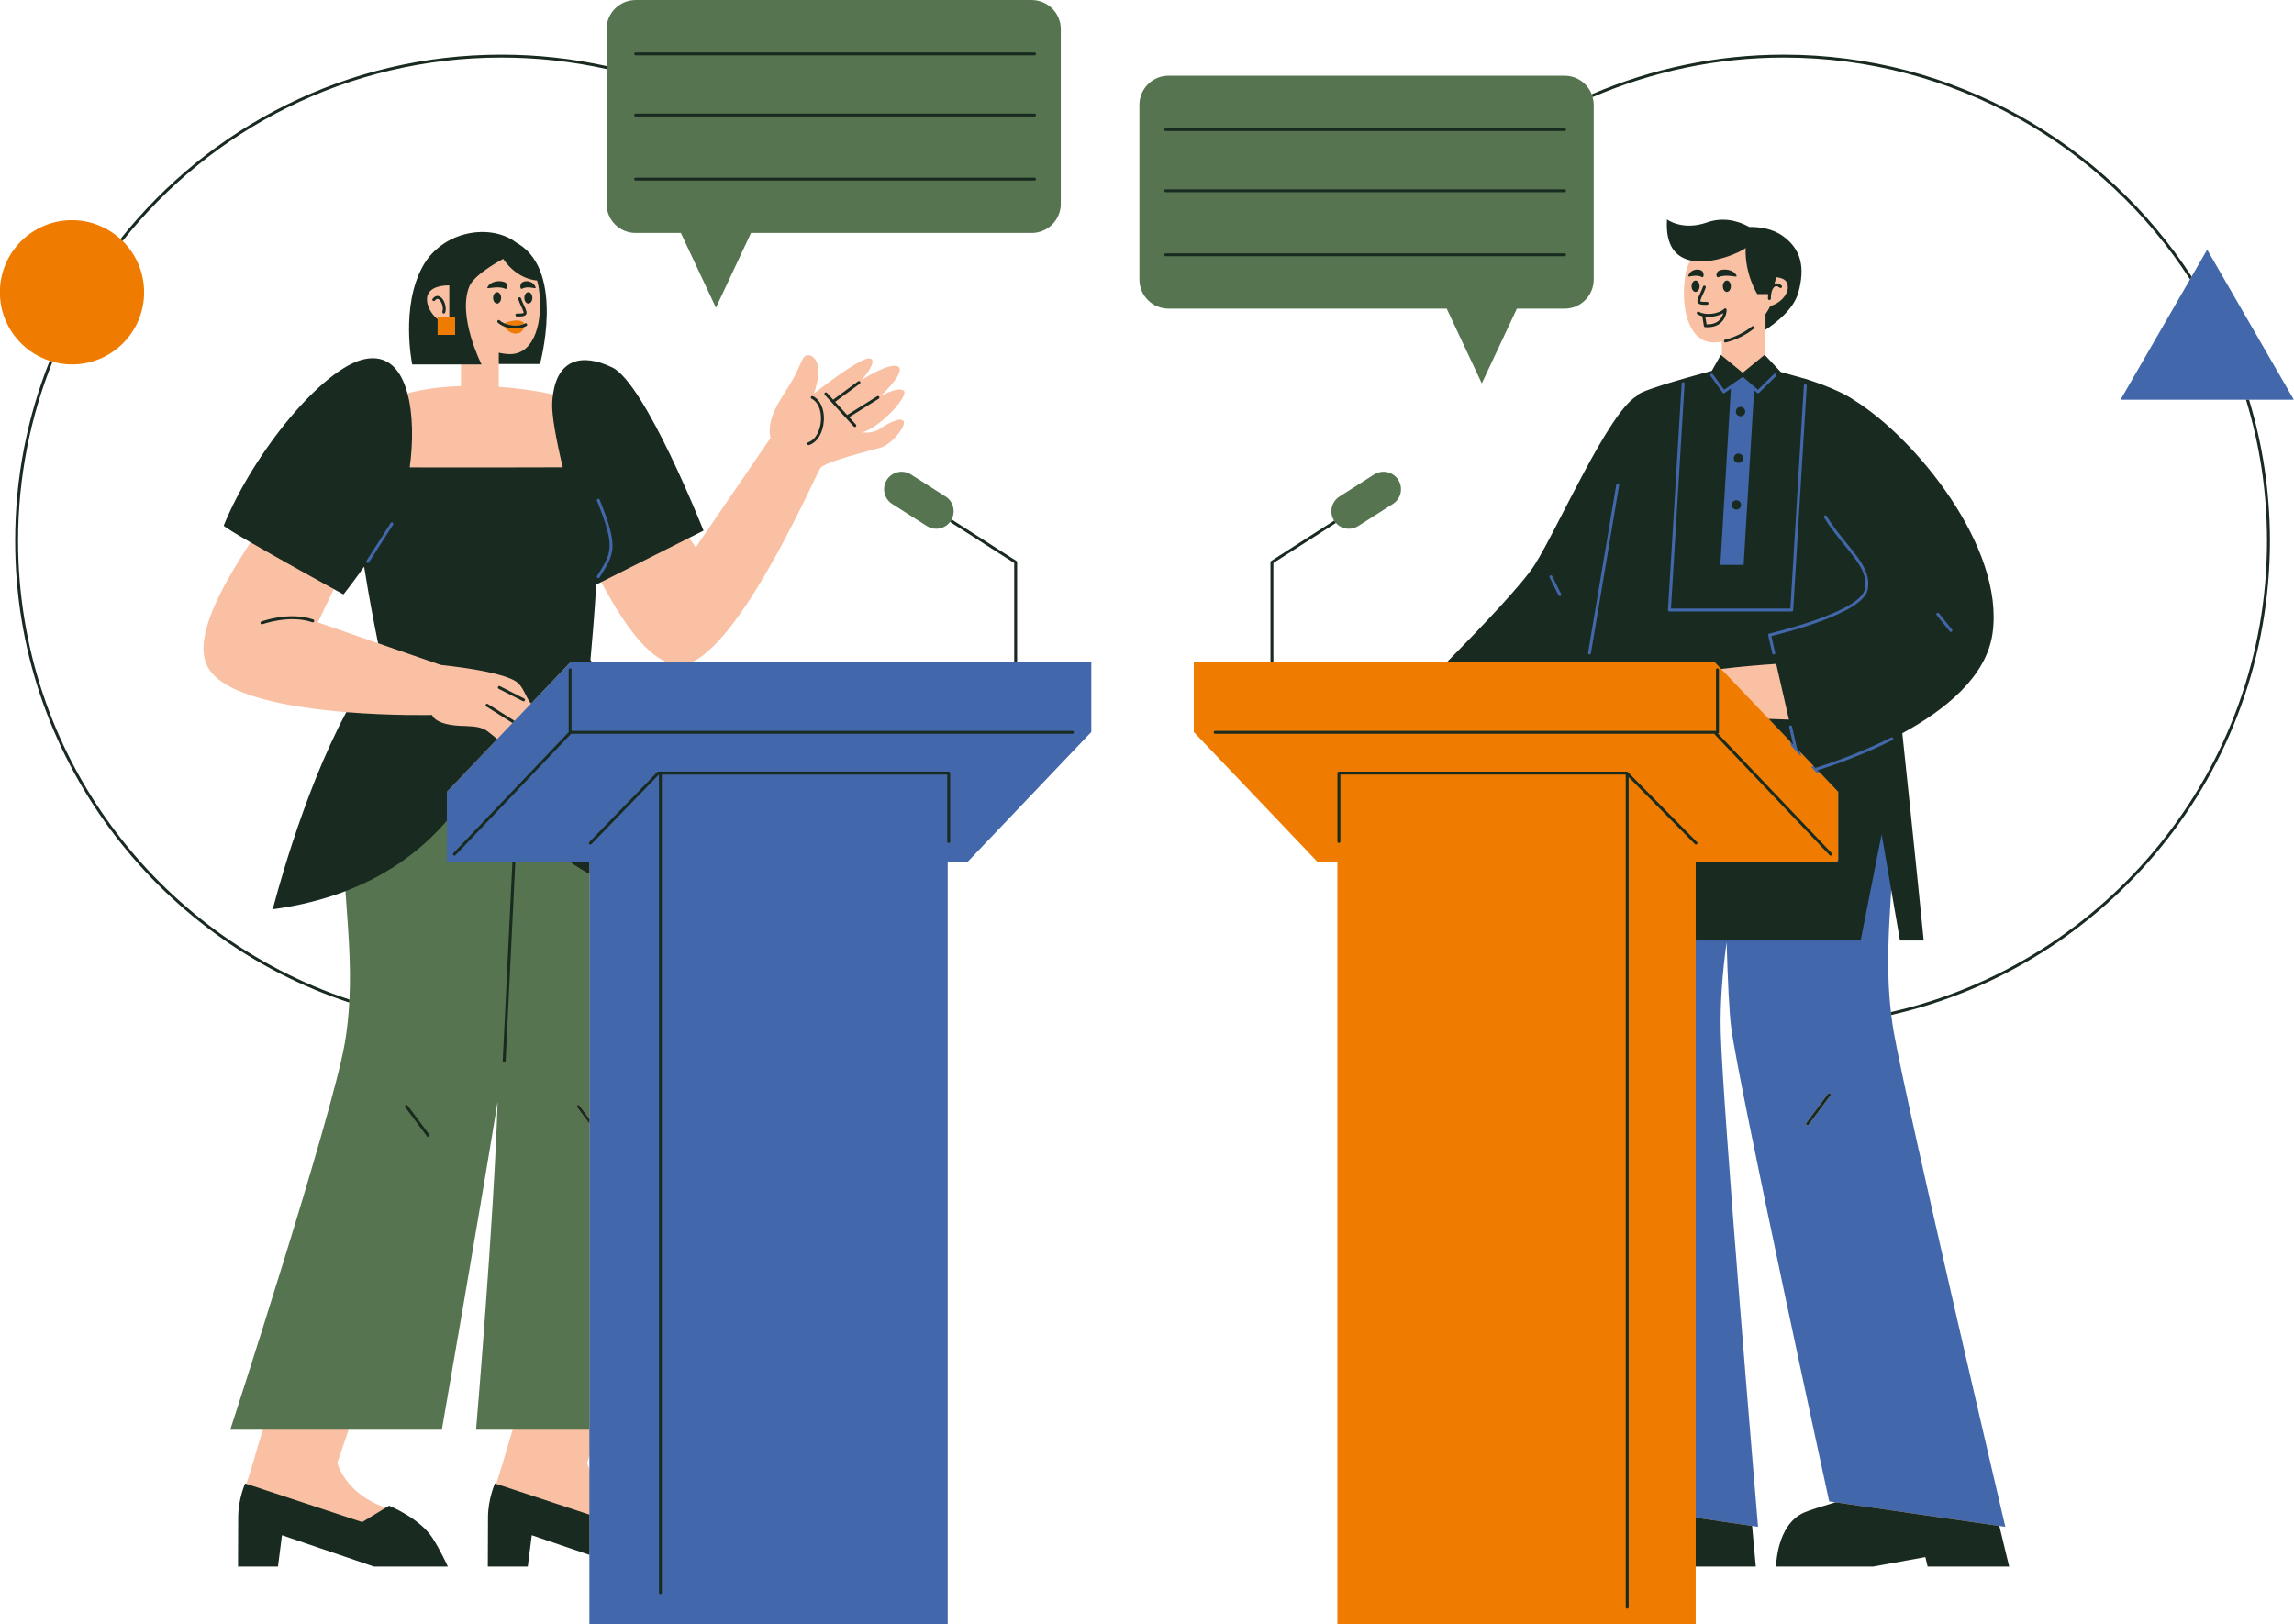 <?xml version="1.0" encoding="UTF-8" standalone="no"?><svg xmlns="http://www.w3.org/2000/svg" xmlns:xlink="http://www.w3.org/1999/xlink" fill="#192b20" height="354" preserveAspectRatio="xMidYMid meet" version="1" viewBox="622.2 73.0 500.0 354.0" width="500" zoomAndPan="magnify"><g id="change1_1"><path d="M754.899,117.433V79.351c0-3.224,2.623-5.847,5.847-5.847h86.32c3.224,0,5.847,2.623,5.847,5.847v38.082 c0,3.224-2.623,5.847-5.847,5.847h-61.493l-7.328,15.614l-7.327-15.614h-10.172C757.522,123.28,754.899,120.657,754.899,117.433z M820.487,176.851c-0.532-0.339-1.146-0.519-1.773-0.519c-1.139,0-2.184,0.573-2.794,1.531c-0.979,1.539-0.525,3.588,1.013,4.568 l7.553,4.812c0.533,0.339,1.146,0.519,1.773,0.519c1.033,0,1.989-0.473,2.623-1.298l0.125-0.164l0.163-0.306 c0.804-1.514,0.308-3.417-1.129-4.331L820.487,176.851z M648.518,125.826l-0.003,0.003l-0.396-0.36 c-2.815-2.564-6.449-3.976-10.231-3.976c-8.393,0-15.22,6.828-15.22,15.22c0,6.613,4.228,12.428,10.519,14.472l0.161,0.052 l0.433,0.119c1.368,0.383,2.75,0.577,4.107,0.577c8.393,0,15.221-6.828,15.221-15.22c0-4.099-1.609-7.945-4.533-10.83 L648.518,125.826z M773.198,217.752h86.363v14.607l-26.726,28.062h-4.575v166.075h-77.096v-14.923l-13.479-4.591l-0.894,6.994 h-7.768c0.009-1.635,0.037-6.884,0.037-10.222c0-3.047,0.913-5.76,1.299-6.77l0.336,0.11l0.141-0.48l-0.475-0.157 c0.573-1.953,1.262-3.876,1.789-5.843c0.288-1.076,0.964-3.295,1.8-5.97h0.524l0.156-0.5h-8.127 c0.441-5.267,3.93-47.403,4.65-70.977l-0.993-0.096c-3.828,23.528-11.266,66.393-12.079,71.072h-20.233l-0.173,0.5h0.529 l-2.496,7.225c0,0,1.662,6.677,10.373,9.726c0.059,0.021,0.113,0.047,0.171,0.068l-0.533,0.326c0.068,0.025,0.128,0.053,0.197,0.077 l0.165,0.066l0.227,0.083l0.729-0.445c1.176,0.511,6.583,3.011,9.015,6.755c1.248,1.924,2.421,4.291,2.973,5.449h-15.248 l-20.537-6.994l-0.894,6.994h-7.768c0.009-1.635,0.037-6.884,0.037-10.222c0-3.047,0.913-5.76,1.299-6.77l0.336,0.11l0.141-0.48 l-0.475-0.157c0.573-1.953,1.262-3.876,1.789-5.843c0.288-1.076,0.964-3.295,1.8-5.97h0.524l0.156-0.5h-7.11 c2.282-7.042,22.074-68.324,24.751-83.598c0.491-2.8,0.817-5.738,0.996-8.985l0.01,0.002l0.031-0.659 c0.335-7.025-0.155-13.747-0.63-20.249c-0.084-1.154-0.168-2.298-0.245-3.431l-0.047-0.674l-0.631,0.241 c-4.596,1.757-9.633,3.039-14.983,3.814c1.105-4.195,7.024-25.809,15.794-42.131l0.105-0.195c-0.183-0.014-0.362-0.026-0.546-0.041 c-12.655-1.023-27.576-3.658-30.448-10.347c-2.659-6.193,3.023-16.656,9.582-26.668c0.141,0.081,0.29,0.167,0.433,0.25l0.274-0.418 l-0.457-0.265c-3.736-2.163-5.053-3.015-5.511-3.35c6.739-16.284,21.634-33.894,30.227-35.681c0.581-0.121,1.145-0.182,1.675-0.182 c3.401,0,5.781,2.458,7.073,7.304l0.13,0.486l0.464-0.127c-0.039-0.16-0.068-0.331-0.11-0.488c3.547-0.971,7.566-1.457,11.65-1.59v0 v-4.733h0.5v-0.5H712.46c-0.383-2.195-1.96-12.974,2.347-20.685c2.473-4.427,7.275-7.177,12.535-7.177 c2.318,0,4.485,0.565,6.27,1.635c0.302,0.189,0.606,0.407,0.909,0.628c0.223,0.126,0.394,0.226,0.569,0.338 c8.819,5.617,5.082,22.462,4.415,25.168h-8.591v0.5v4.991v0c4.395,0.304,8.517,0.916,11.815,1.649 c-0.022,0.158-0.031,0.338-0.05,0.501l0.47,0.104l0.075-0.536c0.65-4.615,2.885-7.054,6.461-7.054c1.67,0,3.597,0.517,5.727,1.535 c6.504,3.108,17.966,31.097,19.497,34.897l-3.242,1.63l0.286,0.416l0.451-0.227l1.433,2.081l16.283-23.812 c-1.048-4.97,3.128-9.437,5.166-13.304c1.422-2.697,1.825-4.385,2.474-4.639c1.731-0.676,3.074,1.521,2.79,4.108 c-0.266,2.425-0.955,4.111-0.955,4.111s10.282-8.124,12.227-7.646c1.945,0.477-1.815,4.677-1.815,4.677s6.4-4.111,8.024-2.865 c1.624,1.246-3.917,6.403-3.917,6.403s3.821-2.176,5.063-1.196c1.241,0.981-4.697,7.693-8.98,9.106c0,0,2.128,0.327,3.787-0.782 c1.658-1.11,4.237-2.594,5.1-1.755c0.859,0.837-2.362,5.136-5.098,5.9c-2.736,0.764-11.989,3.026-12.987,4.413 c-0.905,1.258-16.236,36.623-27.801,42.202h-0.114L773.198,217.752z M799.047,159.865l0.508-0.402 c-0.061-0.034-0.117-0.079-0.18-0.109c-0.159-0.074-0.347-0.006-0.422,0.152C798.891,159.637,798.944,159.774,799.047,159.865z M705.156,213.403l-0.059-0.29c-1.2-5.897-2.221-11.505-3.034-16.668l-0.191-1.216l-0.711,1.005c-1.97,2.785-3.61,4.911-4.227,5.698 l-2.2-1.213l-0.216,0.452c0.148,0.081,0.302,0.167,0.439,0.242l-3.472,7.249c0,0,6.519,2.261,13.122,4.55 C704.79,213.277,704.973,213.34,705.156,213.403z M751.165,390.397l-0.5-0.084v0.084l-0.509,1.473c0,0,0.137,0.526,0.509,1.335v0.11 l0.5-0.109V390.397z M767.414,217.252h-0.107c-5.037-2.263-9.782-9.369-14.067-17.368l0.447-0.225 c-0.002-0.004-0.004-0.007-0.006-0.011l-0.229-0.43l-1.771,0.891l-0.018,0.287c-0.396,6.537-0.906,12.554-1.265,16.451l-0.019,0.206 l0.571,0.699h16.356L767.414,217.252z M945.173,155.397l7.328-15.615h10.716c3.225,0,5.848-2.623,5.848-5.847V95.853 c0-0.512-0.073-1.035-0.217-1.556l-0.077-0.282l-0.106-0.275c-0.881-2.269-3.019-3.734-5.447-3.734h-86.319 c-3.225,0-5.848,2.623-5.848,5.847v38.082c0,3.224,2.623,5.847,5.848,5.847h60.948L945.173,155.397z M923.747,176.332 c-0.628,0-1.241,0.18-1.774,0.52l-7.553,4.812c-1.535,0.977-1.991,3.023-1.017,4.562l0.131,0.206l0.208,0.232 c0.627,0.699,1.523,1.1,2.459,1.1c0.628,0,1.241-0.179,1.773-0.519l7.553-4.812c0.745-0.475,1.262-1.211,1.452-2.074 c0.191-0.863,0.035-1.749-0.439-2.494C925.93,176.904,924.885,176.332,923.747,176.332z M1103.277,128.413l-18.026,31.221h36.051 L1103.277,128.413z M1057.314,405.029l2.167,8.947h-16.742l-0.514-2.139l-11.818,2.146l-20.565-0.008 c0.116-1.895,0.873-8.612,5.745-10.801c0.838-0.376,3.186-1.145,6.791-2.223l-0.072-0.975l-1.002-0.145 c-1.322-6.088-19.674-90.679-21.276-102.917c-0.387-2.947-0.722-9.193-0.996-18.563l-0.995-0.052 c-1.021,7.601-1.429,13.867-1.282,19.722c0.388,15.4,7.396,99.075,8.079,107.209l-1.296-0.19l0.813,8.935h-13.057v12.52h-77.095 V260.421h-4.575l-26.726-28.062v-14.607h54.957l0.146-0.149c7.221-7.317,16.401-16.941,19.13-21.233 c1.584-2.491,3.736-6.667,6.229-11.503c5.237-10.164,11.756-22.812,15.863-25.114l0.13-0.073l0.132-0.255 c0.626-0.73,8.593-3.166,15.928-5.09l0.204-0.053l1.804-3.175l0.569,0.468v-0.648l-0.5-0.41v-3.033 c-0.601,0.102-1.188,0.168-1.734,0.168c-5.438,0-7.307-7.337-6.249-14.447c0.194-1.302,0.577-2.446,1.093-3.453 c0.168,0.039,0.343,0.062,0.515,0.09l0.222-0.434l-0.625-0.144c-3.212-0.739-4.794-3.289-4.71-7.582c0.837,0.43,2.33,1,4.361,1 c1.327,0,2.699-0.247,4.078-0.732c1.055-0.372,2.154-0.56,3.269-0.56c1.847,0,3.761,0.526,5.537,1.521l0.117,0.066l0.429-0.005 c2.718,0,4.983,0.64,6.734,1.904c3.648,2.629,4.633,6.221,3.194,11.645c-0.914,3.445-4.481,6.273-6.711,7.753v0.599v5.659 l-0.187-0.199l-0.313,0.256v0.141l3.559,3.795l5.482,1.529c0.061,0.019,7.008,2.125,10.494,4.583 c13.954,8.628,32.535,32.54,29.946,50.408c-1.128,7.785-7.657,14.968-19.404,21.35l-0.294,0.16l0.035,0.333 c2.313,21.704,4.222,40.751,4.608,44.625h-4.203l-1.83-10.623l-0.992,0.055l-0.097,1.586c-0.491,7.984-0.998,16.241,0.032,25.13 l0.022,0.188l-0.008,0.002l0.056,0.449c0.172,1.389,0.354,2.631,0.56,3.797c2.689,15.349,22.133,98.508,24.149,107.123 L1057.314,405.029z M997.991,147.303c-0.004,0.036-0.026,0.068-0.017,0.106c0.003,0.011,0.013,0.016,0.017,0.027V147.303z" fill="#f9c0a4"/></g><g id="change2_1"><path d="M648.927,125.527c2.888,2.85,4.682,6.807,4.682,11.186c0,8.682-7.038,15.72-15.72,15.72 c-1.472,0-2.891-0.217-4.242-0.596c-0.205-0.058-0.412-0.112-0.613-0.177c-6.304-2.047-10.864-7.961-10.864-14.947 c0-8.682,7.038-15.72,15.72-15.72c4.075,0,7.775,1.564,10.568,4.107C648.613,125.242,648.776,125.378,648.927,125.527z M731.981,144.12c0.451,0.581,1.408,1.598,2.628,1.598c1.256,0,1.677-0.928,1.813-1.416c-0.528,0.204-1.181,0.31-1.872,0.31 C733.688,144.612,732.773,144.45,731.981,144.12z M734.855,142.855c-1.203,0-2.178,0.37-2.713,0.627 c1.392,0.61,3.289,0.632,4.287,0.109C736.308,143.261,735.945,142.855,734.855,142.855z M717.585,142.187v0.388v3.42h3.808v-3.808 h-1.269H717.585z M1018.373,240.905l-0.487-0.512l-3.994-4.194l-0.856-0.899l-5.33-5.596l-10.367-10.885l-1.493-1.567h-58.2h-37.9 h-0.634h-16.714v15.307l27.012,28.362h4.289v166.075h78.095v-12.519v-10.662V278.014v-17.093h31.063v-15.307L1018.373,240.905z" fill="#ef7b00"/></g><g id="change3_1"><path d="M843.892,217.252h16.169v15.307l-27.011,28.362h-4.289v166.075h-78.096v-15.065v-8.774v-9.951v-2.808v-5.752 v-66.695v-1.062v-53.302v-2.666h-4.267h-11.88h-0.635h-14.281v-9.02v-6.287l10.973-11.521l3.328-3.494l0.447-0.469l3.587-3.766 l8.678-9.112h4.574h16.118h5.891h70.06H843.892z M1034.97,298.011c2.854,16.281,24.312,107.808,24.312,107.808l-1.307-0.189 l-35.74-5.157l-1.347-0.194c0,0-19.68-90.498-21.357-103.297c-0.426-3.255-0.752-10.148-1-18.614 c-0.851,6.337-1.446,12.916-1.277,19.643c0.41,16.281,8.13,107.808,8.13,107.808l-1.292-0.191l-12.298-1.814V278.014L1018.5,265.5 l16-18.5l-0.088,19.976c-0.503,8.312-1.161,17.185-0.066,26.628c0.024,0.212,0.043,0.422,0.069,0.634 C1034.57,295.487,1034.748,296.742,1034.97,298.011z M1021.078,311.364c-0.14-0.106-0.339-0.077-0.444,0.064l-4.735,6.347 c-0.105,0.141-0.076,0.339,0.065,0.444c0.057,0.043,0.123,0.063,0.189,0.063c0.097,0,0.192-0.044,0.255-0.127l4.735-6.347 C1021.248,311.667,1021.219,311.469,1021.078,311.364z M960.97,198.36c-0.196-0.392-0.712-0.56-1.095-0.366 c-0.195,0.097-0.341,0.264-0.411,0.471c-0.07,0.207-0.055,0.429,0.043,0.625l1.938,3.891c0.139,0.28,0.42,0.454,0.732,0.454 c0.128,0,0.251-0.029,0.363-0.085c0.195-0.097,0.342-0.264,0.411-0.471c0.07-0.208,0.055-0.43-0.043-0.625L960.97,198.36z M1023.882,192.212c2.772,3.396,4.962,6.078,4.274,9.174c-0.874,3.937-15.412,8.088-20.438,9.232 c-0.438,0.103-0.712,0.542-0.611,0.978l0.9,3.938c0.084,0.375,0.412,0.637,0.796,0.637l0.183-0.021 c0.439-0.101,0.716-0.54,0.615-0.979l-0.72-3.151c5.206-1.275,19.759-5.271,20.871-10.281c0.86-3.872-1.672-6.972-4.605-10.563 c-1.417-1.735-3.023-3.701-4.397-5.958c-0.223-0.373-0.752-0.501-1.125-0.276c-0.187,0.113-0.317,0.292-0.369,0.505 s-0.018,0.432,0.097,0.618C1020.778,188.41,1022.424,190.426,1023.882,192.212z M1016.97,240.157l1.257,1.319l0.298-0.095 c4.036-1.281,10.153-3.468,16.379-6.61c0.195-0.098,0.341-0.266,0.409-0.473c0.069-0.208,0.053-0.43-0.046-0.627 c-0.197-0.389-0.707-0.556-1.098-0.36c-6.257,3.158-12.39,5.334-16.433,6.605L1016.97,240.157z M1012.481,230.622l-0.185,0.021 c-0.439,0.101-0.716,0.54-0.615,0.979l0.896,3.924l2.206,2.317l-1.509-6.604C1013.191,230.89,1012.857,230.622,1012.481,230.622z M1046.785,210.946c0.155,0.194,0.388,0.306,0.638,0.306c0.186,0,0.367-0.063,0.513-0.18c0.17-0.137,0.277-0.332,0.3-0.55 c0.023-0.218-0.039-0.431-0.176-0.6l-2.854-3.543c-0.271-0.339-0.81-0.4-1.15-0.125c-0.171,0.137-0.277,0.333-0.301,0.551 c-0.022,0.217,0.041,0.431,0.177,0.598L1046.785,210.946z M974.933,177.904l-0.138-0.012c-0.401,0-0.74,0.288-0.805,0.682 l-6.152,36.643c-0.036,0.216,0.014,0.433,0.141,0.611s0.314,0.296,0.534,0.332l0.132,0.01c0.401,0,0.74-0.287,0.806-0.681 l6.152-36.644c0.036-0.216-0.014-0.433-0.141-0.611S975.147,177.939,974.933,177.904z M1103.277,127.413l-3.387,5.866l-0.355,0.615 l-15.15,26.24h27.353h0.663h9.767L1103.277,127.413z M708.055,186.511c-0.369-0.241-0.896-0.125-1.133,0.245l-5.254,8.206 c-0.119,0.185-0.158,0.404-0.111,0.618c0.048,0.214,0.176,0.396,0.356,0.51c0.132,0.085,0.284,0.131,0.442,0.131 c0.281,0,0.538-0.141,0.688-0.376l5.253-8.204c0.119-0.184,0.16-0.403,0.113-0.617C708.362,186.809,708.234,186.626,708.055,186.511 z M751.92,198.262c-0.117,0.185-0.155,0.403-0.107,0.617s0.176,0.395,0.356,0.508c0.132,0.085,0.284,0.131,0.441,0.131 c0.284,0,0.543-0.144,0.728-0.44c3.293-5.18,4.287-6.743,0.031-17.338c-0.164-0.407-0.646-0.619-1.063-0.454 c-0.203,0.082-0.362,0.237-0.447,0.438c-0.086,0.201-0.088,0.423-0.007,0.626C755.795,192.165,755.134,193.205,751.92,198.262z M1013.542,206.023l2.961-48.904c0.027-0.449-0.315-0.837-0.824-0.868c-0.427,0-0.781,0.338-0.808,0.769l-2.915,48.137h-25.02 l2.932-48.479c0.025-0.447-0.318-0.834-0.83-0.866c-0.423,0-0.775,0.338-0.802,0.77l-2.985,49.347 c-0.013,0.222,0.067,0.442,0.222,0.608c0.154,0.163,0.371,0.256,0.595,0.256h26.658 C1013.156,206.793,1013.515,206.456,1013.542,206.023z M994.626,155.244c-0.128-0.175-0.18-0.392-0.146-0.607 c0.034-0.216,0.151-0.406,0.329-0.535c0.352-0.254,0.888-0.168,1.141,0.184l2.158,2.98l3.468-2.406 c0.3-0.207,0.726-0.184,0.998,0.052l2.773,2.375l3.153-3.104c0.149-0.149,0.354-0.233,0.572-0.233 c0.228,0.001,0.433,0.088,0.586,0.244c0.316,0.321,0.312,0.84-0.01,1.156l-3.689,3.63c-0.253,0.253-0.684,0.304-0.995,0.118 l-2.25,37.539h-6.08l2.271-37.93l-0.522,0.362c-0.396,0.257-0.882,0.147-1.129-0.193L994.626,155.244z M1001.047,162.718 c0,0.289,0.234,0.523,0.523,0.523c0.288,0,0.522-0.235,0.522-0.523s-0.234-0.523-0.522-0.523 C1001.281,162.195,1001.047,162.429,1001.047,162.718z M1000.595,172.889c0,0.289,0.234,0.523,0.523,0.523s0.523-0.234,0.523-0.523 s-0.234-0.523-0.523-0.523S1000.595,172.601,1000.595,172.889z M1000.144,183.06c0,0.289,0.234,0.523,0.522,0.523 c0.289,0,0.523-0.234,0.523-0.523s-0.234-0.523-0.523-0.523C1000.378,182.537,1000.144,182.771,1000.144,183.06z" fill="#4267ab"/></g><g id="change4_1"><path d="M829.611,186.229c-0.047,0.09-0.081,0.183-0.136,0.27c-0.061,0.095-0.13,0.181-0.197,0.269 c-0.74,0.965-1.866,1.494-3.019,1.494c-0.7,0-1.408-0.193-2.042-0.597l-7.553-4.812c-1.774-1.13-2.296-3.484-1.166-5.258 c1.13-1.774,3.485-2.296,5.258-1.166l7.553,4.812C829.996,182.316,830.533,184.492,829.611,186.229z M733.884,260.921h-14.281v-9.02 c-7.102-6.901-18.065-7.401-22.112,15.36c0.51,7.442,1.268,15.37,0.875,23.622c-0.01,0.217-0.029,0.436-0.041,0.654 c-0.162,2.939-0.461,5.915-0.989,8.927c-2.854,16.281-24.947,84.183-24.947,84.183h7.119h18.7h20.298 c0,0,8.072-46.418,12.152-71.492c-0.775,25.326-4.695,71.492-4.695,71.492h7.99h16.713v-66.695l-2.69-3.606 c-0.105-0.141-0.076-0.339,0.065-0.444c0.14-0.105,0.339-0.076,0.444,0.064l2.181,2.924v-53.302 c-1.499-0.845-2.922-1.735-4.267-2.666H733.884z M847.066,73.004h-86.32c-3.505,0-6.347,2.842-6.347,6.347v8.047v0.65v29.384 c0,3.505,2.842,6.347,6.347,6.347h9.855l7.644,16.291l7.645-16.291h61.176c3.505,0,6.347-2.842,6.347-6.347V79.351 C853.413,75.846,850.571,73.004,847.066,73.004z M921.704,176.429l-7.553,4.812c-1.772,1.129-2.294,3.478-1.169,5.251 c0.001,0.002,0.002,0.005,0.003,0.007c0.115,0.181,0.247,0.343,0.385,0.497c0.736,0.819,1.772,1.266,2.831,1.266 c0.7,0,1.408-0.193,2.042-0.597l7.553-4.812c1.774-1.13,2.296-3.484,1.166-5.258C925.832,175.821,923.478,175.298,921.704,176.429z M969.33,94.164c-0.057-0.206-0.123-0.408-0.2-0.605c-0.92-2.37-3.218-4.053-5.913-4.053h-86.32c-3.505,0-6.347,2.842-6.347,6.347 v38.082c0,3.505,2.842,6.347,6.347,6.347h60.631l7.645,16.292l7.645-16.292h10.399c3.505,0,6.347-2.842,6.347-6.347V95.853 C969.564,95.267,969.478,94.703,969.33,94.164z" fill="#567450"/></g><g id="change5_1"><path d="M648.927,125.527c-0.151-0.149-0.314-0.285-0.47-0.428c19.429-24.467,49.421-40.187,83.019-40.187 c7.809,0,15.476,0.851,22.924,2.485v0.65c-7.446-1.645-15.114-2.502-22.924-2.502C698.063,85.547,668.238,101.187,648.927,125.527z M698.365,290.883c-41.911-13.912-72.226-53.48-72.226-100c0-13.789,2.668-26.965,7.507-39.046 c-0.205-0.058-0.412-0.112-0.613-0.177c-4.853,12.138-7.528,25.373-7.528,39.223c0,46.858,30.575,86.705,72.82,100.653 C698.336,291.319,698.355,291.1,698.365,290.883z M843.892,217.252V195.55c0-0.108-0.055-0.209-0.146-0.267l-14.135-9.054 c-0.047,0.09-0.081,0.183-0.136,0.27c-0.061,0.095-0.13,0.181-0.197,0.269l13.98,8.955v21.529H843.892z M730.073,396.363 c0,0-1.511,3.398-1.511,7.392c0,3.993-0.04,10.722-0.04,10.722h8.711l0.871-6.824l12.561,4.278v-8.774l-20.302-6.698 L730.073,396.363z M706.997,401.212l-0.742,0.453l-5.104,3.119l-25.233-8.325l-0.29-0.096c0,0-1.511,3.398-1.511,7.392 c0,3.993-0.04,10.722-0.04,10.722h8.711l0.871-6.824l20.036,6.824h16.116c0,0-1.584-3.518-3.339-6.222 C713.629,403.875,706.997,401.212,706.997,401.212z M732.089,304.617c0.168,0,0.308-0.132,0.315-0.302l2.114-43.394h-0.635 l-2.112,43.363c-0.008,0.175,0.127,0.324,0.302,0.332C732.078,304.617,732.084,304.617,732.089,304.617z M710.592,313.901 c-0.141,0.105-0.17,0.303-0.065,0.444l4.735,6.347c0.063,0.084,0.158,0.128,0.255,0.128c0.066,0,0.132-0.02,0.189-0.064 c0.141-0.105,0.17-0.303,0.065-0.444l-4.735-6.347C710.931,313.825,710.733,313.796,710.592,313.901z M748.04,313.901 c-0.141,0.105-0.17,0.303-0.065,0.444l2.69,3.606v-1.062l-2.181-2.924C748.379,313.825,748.18,313.796,748.04,313.901z M798.35,169.412c-0.167,0.056-0.256,0.236-0.201,0.402c0.044,0.133,0.168,0.217,0.301,0.217c0.033,0,0.066-0.005,0.1-0.017 c1.797-0.599,3.059-2.694,3.215-5.337c0.147-2.482-0.791-4.571-2.39-5.323c-0.159-0.074-0.347-0.006-0.422,0.152 c-0.075,0.159-0.007,0.348,0.152,0.422c1.363,0.641,2.158,2.49,2.027,4.711C801.017,166.592,800.112,168.825,798.35,169.412z M813.827,159.472c-0.093-0.148-0.29-0.194-0.437-0.1l-6.538,4.095l-2.626-2.872l5.373-3.956c0.142-0.104,0.172-0.303,0.068-0.444 c-0.104-0.141-0.303-0.172-0.444-0.067l-5.428,3.996l-1.359-1.487c-0.118-0.13-0.319-0.138-0.448-0.02 c-0.129,0.118-0.138,0.319-0.02,0.448l6.32,6.912c0.062,0.069,0.148,0.104,0.234,0.104c0.077,0,0.154-0.027,0.214-0.084 c0.129-0.118,0.138-0.319,0.02-0.448l-1.469-1.606l6.439-4.033C813.875,159.817,813.92,159.621,813.827,159.472z M730.546,139.17 c0.483,0,0.875-0.557,0.875-1.244c0-0.687-0.392-1.244-0.875-1.244c-0.483,0-0.875,0.557-0.875,1.244 C729.671,138.613,730.063,139.17,730.546,139.17z M736.485,137.926c0,0.687,0.392,1.244,0.875,1.244 c0.483,0,0.875-0.557,0.875-1.244c0-0.687-0.392-1.244-0.875-1.244C736.877,136.682,736.485,137.239,736.485,137.926z M732.246,135.918c0.768,0.323,0.783-1.095-0.075-1.426c-1.265-0.487-3.271-0.096-3.757,1.201 C728.247,136.136,730.546,135.201,732.246,135.918z M738.954,135.693c-0.37-1.297-1.893-1.688-2.854-1.201 c-0.652,0.331-0.64,1.749-0.057,1.426C737.334,135.201,739.08,136.136,738.954,135.693z M735.078,141.351l-0.223-0.001 c-0.175,0-0.317,0.142-0.317,0.317s0.142,0.317,0.317,0.317l0.217,0.001c0.082,0.001,0.166,0.002,0.25,0.002 c0.597,0,1.214-0.04,1.503-0.406c0.1-0.127,0.201-0.348,0.116-0.68c-0.108-0.425-0.342-0.925-0.591-1.455 c-0.226-0.482-0.46-0.98-0.598-1.426c-0.052-0.167-0.227-0.262-0.397-0.209c-0.167,0.052-0.261,0.23-0.209,0.397 c0.151,0.487,0.394,1.006,0.629,1.507c0.235,0.502,0.457,0.976,0.551,1.343c0.011,0.045,0.02,0.104-0.001,0.131 C736.19,141.362,735.467,141.355,735.078,141.351z M731.981,144.12c0.792,0.33,1.707,0.492,2.568,0.492 c0.692,0,1.344-0.107,1.872-0.31c0.196-0.076,0.378-0.163,0.535-0.266c0.146-0.096,0.186-0.293,0.09-0.439 c-0.097-0.145-0.293-0.187-0.44-0.09c-0.05,0.033-0.121,0.054-0.177,0.084c-0.998,0.523-2.895,0.5-4.287-0.109 c-0.387-0.169-0.743-0.373-1.017-0.635c-0.126-0.121-0.327-0.116-0.448,0.01c-0.121,0.127-0.117,0.328,0.01,0.449 C731.041,143.645,731.487,143.914,731.981,144.12z M739.892,152.342h-8.978v-2.462c0.862,0.199,1.696,0.311,2.46,0.311 c5.438,0,7.307-7.337,6.249-14.447c-0.084-0.563-0.211-1.088-0.359-1.596c-4.833-0.468-7.371-4.723-7.371-4.723 s-6.292,3.266-7.406,6.018c-2.642,6.529,2.666,16.991,2.666,16.991h-4.49h-10.619c0,0-2.616-12.579,2.326-21.428 c4.044-7.242,13.573-9.282,19.498-5.727c0.321,0.2,0.635,0.425,0.947,0.653c0.177,0.096,0.357,0.202,0.543,0.32 C745.339,132.609,739.892,152.342,739.892,152.342z M721.393,142.187h-1.269v-6.986c-2.538,0-4.863,0.777-4.863,3.081 c0,1.481,0.963,3.23,2.324,4.293v3.42h3.808V142.187z M718.1,137.665c-0.261-0.145-0.937-0.39-1.599,0.458 c-0.108,0.139-0.084,0.338,0.055,0.446c0.138,0.107,0.337,0.083,0.445-0.055c0.398-0.513,0.682-0.355,0.789-0.294 c0.668,0.371,1.138,1.879,0.839,2.69c-0.061,0.164,0.023,0.347,0.188,0.407c0.037,0.014,0.073,0.02,0.11,0.02 c0.129,0,0.25-0.079,0.299-0.208C719.631,140.028,719.032,138.183,718.1,137.665z M719.602,251.901v-6.287l10.973-11.521 c-1.128-0.905-2.049-1.692-2.531-1.973c-1.635-0.909-3.651-0.802-5.647-0.909c-5.552-0.299-6.024-2.363-6.024-2.363 s-8.63,0.206-18.692-0.608c-9.847,18.33-16.025,42.968-16.025,42.968c5.926-0.804,11.179-2.168,15.834-3.947 C707.255,263.527,714.387,257.963,719.602,251.901z M750.665,263.587v-2.666h-4.267 C747.743,261.852,749.167,262.742,750.665,263.587z M734.349,230.13l-5.819-3.672c-0.148-0.094-0.344-0.05-0.438,0.099 c-0.093,0.149-0.049,0.344,0.099,0.438l5.711,3.604L734.349,230.13z M736.314,225.876c0.116,0,0.227-0.063,0.283-0.173 c0.08-0.156,0.018-0.347-0.138-0.427l-5.29-2.701c-0.156-0.08-0.347-0.018-0.427,0.138c-0.08,0.156-0.018,0.347,0.138,0.427 l5.29,2.701C736.216,225.865,736.265,225.876,736.314,225.876z M755.628,153.082c7.202,3.442,19.916,35.589,19.916,35.589 l-3.14,1.578l-19.164,9.634l-1.079,0.542c-0.375,6.214-0.858,12.03-1.266,16.466c0.098,0.118,0.195,0.24,0.293,0.36h-4.574 l-8.678,9.112c-1.149-1.324-1.659-3.825-3.336-4.857c-2.742-1.686-9.566-2.825-16.355-3.571c-0.035-0.008-6.881-2.38-13.639-4.723 c-0.973-4.78-2.088-10.658-3.038-16.69c-2.537,3.586-4.505,6.052-4.505,6.052s-0.801-0.44-2.108-1.161 c-3.898-2.151-12.368-6.846-18.141-10.188c-3.195-1.849-5.565-3.285-5.86-3.637c6.505-15.966,21.589-34.415,30.725-36.315 c5.087-1.058,7.966,2.361,9.333,7.483c3.547-0.971,7.566-1.456,11.65-1.589v0c-4.085,0.133-8.103,0.619-11.65,1.59 c1.243,4.66,1.234,10.729,0.49,16.127c6.084-0.005,12.167,0.017,18.249,0.012c5.033-0.005,10.068-0.022,15.103-0.032 c-1.427-5.995-2.452-11.441-2.29-14.212c0.034-0.587,0.091-1.14,0.165-1.668c-3.298-0.733-7.421-1.346-11.815-1.649v0 c4.395,0.304,8.517,0.916,11.815,1.649C743.796,151.415,748.897,149.863,755.628,153.082z M707.781,186.93 c-0.147-0.096-0.344-0.052-0.438,0.096l-5.255,8.207c-0.095,0.147-0.052,0.344,0.096,0.438c0.053,0.034,0.112,0.05,0.171,0.05 c0.105,0,0.207-0.052,0.267-0.146l5.255-8.207C707.972,187.221,707.929,187.024,707.781,186.93z M752.38,198.47l-0.038,0.06 c-0.094,0.148-0.05,0.344,0.098,0.438c0.053,0.034,0.112,0.05,0.17,0.05c0.105,0,0.208-0.052,0.268-0.148l0.038-0.06 c3.27-5.144,4.149-6.527-0.011-16.883c-0.065-0.163-0.251-0.24-0.413-0.176c-0.162,0.065-0.241,0.25-0.176,0.413 C756.354,192.218,755.591,193.418,752.38,198.47z M828.976,241.201h-63.293c-0.086,0-0.168,0.035-0.228,0.097l-14.804,15.263 c-0.122,0.125-0.119,0.327,0.007,0.449c0.062,0.059,0.141,0.089,0.221,0.089c0.083,0,0.166-0.032,0.228-0.097l14.711-15.166h0.005 V420.19c0,0.175,0.142,0.317,0.317,0.317c0.176,0,0.318-0.142,0.317-0.318V241.836h62.202v14.598c0,0.175,0.142,0.317,0.317,0.317 c0.175,0,0.317-0.142,0.317-0.317v-14.916C829.293,241.343,829.151,241.201,828.976,241.201z M855.951,232.317H746.802 c-0.006-0.005-0.014-0.004-0.021-0.008v-13.321c0-0.175-0.142-0.317-0.317-0.317c-0.175,0-0.317,0.142-0.317,0.317v13.601 l-0.059,0.062l-25.069,26.323c-0.121,0.127-0.116,0.328,0.011,0.449c0.062,0.058,0.14,0.087,0.219,0.087 c0.083,0,0.167-0.033,0.229-0.099l25.07-26.322l0.131-0.138h109.272c0.176,0,0.317-0.142,0.317-0.317 C856.268,232.459,856.126,232.317,855.951,232.317z M760.745,85.064H847.7c0.176,0,0.317-0.142,0.317-0.317 s-0.142-0.317-0.317-0.317h-86.955c-0.175,0-0.317,0.142-0.317,0.317S760.57,85.064,760.745,85.064z M760.745,98.392h26.658H847.7 c0.176,0,0.318-0.142,0.317-0.317c0-0.175-0.142-0.317-0.317-0.317h-60.297h-26.658c-0.175,0-0.317,0.142-0.317,0.317 C760.428,98.25,760.57,98.392,760.745,98.392z M760.745,112.356H847.7c0.176,0,0.318-0.142,0.317-0.317 c0-0.175-0.142-0.317-0.317-0.317h-86.955c-0.175,0-0.317,0.142-0.317,0.317S760.57,112.356,760.745,112.356z M1010.985,85.547 c37.1,0,69.779,19.281,88.55,48.347l0.355-0.615c-18.912-29.089-51.698-48.367-88.905-48.367c-14.527,0-28.758,3.013-41.855,8.647 c0.077,0.197,0.143,0.399,0.2,0.605C982.363,88.549,996.526,85.547,1010.985,85.547z M1112.401,160.134h-0.663 c2.976,9.732,4.583,20.056,4.583,30.749c0,50.056-35.098,92.065-81.975,102.721c0.024,0.212,0.043,0.422,0.069,0.634 c47.196-10.693,82.541-52.973,82.541-103.356C1116.956,180.192,1115.359,169.87,1112.401,160.134z M899.258,195.283 c-0.091,0.058-0.146,0.159-0.146,0.267v21.702h0.634v-21.529l13.624-8.727c-0.138-0.154-0.27-0.317-0.385-0.497 c-0.001-0.002-0.002-0.005-0.003-0.007L899.258,195.283z M876.262,101.566h86.955c0.175,0,0.317-0.142,0.317-0.317 c0-0.175-0.142-0.317-0.317-0.317h-86.955c-0.175,0-0.317,0.142-0.317,0.317C875.945,101.424,876.087,101.566,876.262,101.566z M876.262,114.895h86.955c0.175,0,0.317-0.142,0.317-0.317s-0.142-0.317-0.317-0.317h-86.955c-0.175,0-0.317,0.142-0.317,0.317 S876.087,114.895,876.262,114.895z M963.534,128.541c0-0.175-0.142-0.317-0.317-0.317h-86.955c-0.175,0-0.317,0.142-0.317,0.317 c0,0.175,0.142,0.317,0.317,0.317h86.955C963.392,128.858,963.534,128.716,963.534,128.541z M1022.235,400.473 c-2.987,0.894-5.838,1.791-6.853,2.247c-6.035,2.711-6.062,11.757-6.062,11.757h21.177l11.352-2.063l0.496,2.063h17.772 l-2.142-8.847L1022.235,400.473z M1020.634,311.428l-4.735,6.347c-0.105,0.141-0.076,0.339,0.065,0.444 c0.057,0.043,0.123,0.063,0.189,0.063c0.097,0,0.192-0.044,0.255-0.127l4.735-6.347c0.105-0.141,0.076-0.339-0.065-0.444 C1020.938,311.258,1020.739,311.287,1020.634,311.428z M991.794,403.815v10.662h13.104l-0.806-8.849L991.794,403.815z M998.282,147.653c0.024,0,0.049-0.003,0.073-0.009c2.151-0.509,4.322-1.576,6.115-3.003c0.137-0.109,0.16-0.309,0.051-0.446 c-0.109-0.137-0.308-0.161-0.446-0.051c-1.72,1.371-3.804,2.395-5.865,2.883c-0.171,0.04-0.277,0.212-0.236,0.382 C998.008,147.555,998.138,147.653,998.282,147.653z M997.71,135.387c0,0.687,0.392,1.244,0.875,1.244 c0.483,0,0.875-0.557,0.875-1.244c0-0.687-0.392-1.244-0.875-1.244C998.102,134.143,997.71,134.7,997.71,135.387z M991.771,136.631 c0.483,0,0.875-0.557,0.875-1.244c0-0.687-0.392-1.244-0.875-1.244c-0.483,0-0.875,0.557-0.875,1.244 C990.896,136.074,991.288,136.631,991.771,136.631z M1000.717,133.154c-0.486-1.297-2.492-1.688-3.757-1.201 c-0.858,0.331-0.843,1.749-0.075,1.426C998.585,132.662,1000.883,133.597,1000.717,133.154z M993.031,131.953 c-0.961-0.487-2.484-0.096-2.854,1.201c-0.126,0.443,1.62-0.492,2.911,0.225C993.671,133.702,993.683,132.284,993.031,131.953z M993.986,135.669c0.052-0.167-0.042-0.345-0.209-0.397c-0.17-0.053-0.346,0.042-0.397,0.209c-0.138,0.446-0.372,0.944-0.598,1.426 c-0.248,0.529-0.483,1.029-0.591,1.454c-0.085,0.332,0.017,0.553,0.116,0.68c0.287,0.367,0.904,0.407,1.502,0.407 c0.084,0,0.168-0.001,0.25-0.003l0.217-0.001c0.175,0,0.317-0.142,0.317-0.317s-0.142-0.317-0.317-0.317l-0.223,0.001 c-0.389,0.003-1.112,0.011-1.247-0.162c-0.021-0.027-0.012-0.086-0.001-0.131c0.094-0.367,0.316-0.841,0.551-1.342 C993.591,136.675,993.835,136.157,993.986,135.669z M992.175,141.498c-0.146-0.096-0.187-0.293-0.09-0.439 c0.097-0.145,0.293-0.187,0.44-0.09c1.185,0.781,4.168,0.594,5.482-0.66c0.091-0.088,0.228-0.113,0.344-0.063 c0.117,0.05,0.192,0.165,0.192,0.292c0,0.066-0.014,1.64-1.194,2.75c-0.738,0.694-1.753,1.044-3.022,1.044 c-0.147,0-0.297-0.005-0.451-0.014c-0.148-0.009-0.27-0.119-0.294-0.265l-0.351-2.127 C992.823,141.829,992.461,141.687,992.175,141.498z M993.892,142.037l0.274,1.658c1.181,0.04,2.098-0.261,2.742-0.865 c0.523-0.49,0.772-1.105,0.891-1.575C996.697,141.923,995.166,142.172,993.892,142.037z M1008.062,139.684 c-0.302,0.635-0.656,1.231-1.05,1.793v3.397c2.102-1.36,6.184-4.418,7.194-8.224c1.375-5.184,0.741-9.204-3.385-12.179 c-2.375-1.713-5.251-2.031-7.329-1.995c-2.773-1.554-6.033-2.118-9.216-0.997c-5.404,1.904-8.737-0.657-8.737-0.657 c-0.377,5.809,1.98,8.221,5.062,8.93c4.71,1.084,11.116-1.816,12.075-2.711c-0.212,5.712,2.539,10.068,2.539,10.068h2.394 c-0.041,0.303-0.067,0.624-0.067,0.969c0,0.175,0.142,0.317,0.317,0.317s0.317-0.142,0.318-0.316c0-1.312,0.364-2.368,0.907-2.63 c0.281-0.137,0.623-0.049,1.011,0.26c0.137,0.111,0.337,0.087,0.446-0.05c0.109-0.137,0.086-0.337-0.051-0.446 c-0.649-0.519-1.177-0.52-1.539-0.395c0.151-0.427,0.29-0.897,0.406-1.4c1.919,0.253,2.518,0.932,2.518,2.288 C1011.875,137.255,1010.156,139.172,1008.062,139.684z M1036.827,232.836c2.577,24.179,4.664,45.179,4.664,45.178h-5.177 l-1.902-11.038l-2.09-12.129l-4.577,23.167h-35.951v-17.093h31.063v-15.307l-4.484-4.709c3.729-1.183,9.965-3.38,16.307-6.581 c0.156-0.078,0.219-0.269,0.14-0.426c-0.079-0.156-0.27-0.219-0.426-0.14c-6.48,3.27-12.846,5.485-16.509,6.636l-3.994-4.194 l-1.104-4.83c-0.039-0.171-0.21-0.281-0.38-0.239c-0.171,0.039-0.278,0.209-0.239,0.38l0.866,3.79l-5.33-5.596l4.413,0.154 l-2.776-12.148c-3.505,0.238-7.826,0.596-12.004,1.109l-1.493-1.567h-58.2c7.64-7.742,16.411-16.978,19.064-21.15 c4.971-7.817,16.071-33.311,22.27-36.784c0.029-0.056,0.06-0.124,0.087-0.164c0.857-1.271,16.22-5.301,16.22-5.301l1.993-3.508 l0.211,0.173l4.548,3.729c0.001,0,0.002,0,0.003,0l4.783-3.912l0.187,0.199l3.328,3.549l5.347,1.491c0,0,7.053,2.122,10.648,4.656 c13.337,8.246,32.872,32.124,30.153,50.889C1055.12,220.563,1046.116,227.789,1036.827,232.836z M962.461,202.477l-1.938-3.892 c-0.079-0.157-0.269-0.222-0.426-0.143c-0.157,0.078-0.221,0.268-0.143,0.425l1.938,3.892c0.056,0.112,0.168,0.176,0.285,0.176 c0.047,0,0.095-0.01,0.141-0.033C962.475,202.824,962.539,202.634,962.461,202.477z M975.109,178.763 c0.029-0.173-0.087-0.337-0.26-0.366c-0.176-0.03-0.337,0.087-0.366,0.26l-6.152,36.644c-0.029,0.173,0.087,0.337,0.26,0.366 c0.018,0.003,0.036,0.004,0.053,0.004c0.152,0,0.287-0.11,0.313-0.264L975.109,178.763z M995.031,154.951l2.627,3.63 c0,0,0.001,0,0.001,0.001l0,0c0.062,0.085,0.158,0.131,0.257,0.131c0.062,0,0.125-0.018,0.182-0.055l1.368-0.95l-2.3,38.429h5.078 l2.281-38.059l0.409,0.35l0.246,0.21c0.125,0.106,0.312,0.102,0.429-0.015l3.69-3.63c0.125-0.123,0.127-0.324,0.004-0.449 c-0.062-0.063-0.143-0.094-0.224-0.095c-0.082-0.002-0.164,0.028-0.228,0.09l-3.427,3.373l-0.053,0.052l-3.123-2.674 c-0.11-0.094-0.269-0.102-0.387-0.02l-2.428,1.685l-1.442,1l-2.445-3.377c0,0,0,0,0,0l-0.001-0.001 c-0.103-0.142-0.302-0.173-0.443-0.071C994.96,154.611,994.928,154.809,995.031,154.951z M1012.725,206.293 c0.168,0,0.307-0.131,0.318-0.3l2.961-48.904c0.01-0.175-0.123-0.325-0.298-0.336c-0.173-0.016-0.325,0.123-0.336,0.298 l-2.943,48.606h-26.022l2.964-49.007c0.01-0.175-0.123-0.325-0.298-0.336c-0.171-0.021-0.325,0.123-0.336,0.298l-2.985,49.344 c-0.005,0.088,0.026,0.173,0.086,0.237s0.144,0.1,0.231,0.1H1012.725z M1024.76,191.493c-1.431-1.751-3.052-3.737-4.44-6.017 c-0.09-0.15-0.286-0.197-0.436-0.106c-0.15,0.091-0.197,0.287-0.106,0.436c1.411,2.318,3.047,4.321,4.49,6.089 c2.859,3.501,5.116,6.266,4.376,9.599c-1.111,5.002-20.615,9.566-20.812,9.611c-0.171,0.04-0.277,0.21-0.238,0.38l0.9,3.939 c0.033,0.147,0.164,0.247,0.309,0.247c0.023,0,0.047-0.003,0.071-0.008c0.171-0.039,0.278-0.209,0.239-0.38l-0.83-3.632 c2.628-0.63,19.851-4.934,20.981-10.02C1030.071,197.998,1027.61,194.983,1024.76,191.493z M1047.67,210.236l-2.856-3.544 c-0.109-0.137-0.309-0.158-0.446-0.048s-0.158,0.31-0.048,0.446l2.856,3.544c0.062,0.078,0.154,0.118,0.247,0.118 c0.069,0,0.14-0.023,0.199-0.07C1047.759,210.572,1047.78,210.372,1047.67,210.236z M995.981,233.143l25,26.268 c0.063,0.066,0.146,0.099,0.23,0.099c0.079,0,0.158-0.029,0.219-0.088c0.127-0.121,0.132-0.322,0.011-0.449l-24.804-26.062 c0.122-0.044,0.22-0.14,0.219-0.277v-13.646c0-0.175-0.142-0.317-0.317-0.317s-0.317,0.142-0.317,0.317v13.329h-109.17 c-0.175,0-0.317,0.142-0.317,0.317c0,0.175,0.142,0.317,0.317,0.317h108.855C995.913,233.02,995.93,233.089,995.981,233.143z M992.075,257.007c0.125-0.123,0.126-0.324,0.003-0.449l-15.076-15.263c-0.06-0.06-0.141-0.094-0.226-0.094h-62.749 c-0.175,0-0.317,0.142-0.317,0.317v14.916c0,0.175,0.142,0.317,0.317,0.317s0.317-0.142,0.317-0.317v-14.598h62.202v181.527 c0,0.175,0.142,0.317,0.317,0.317c0.176,0,0.318-0.142,0.317-0.318V242.38l14.446,14.625c0.062,0.062,0.144,0.094,0.226,0.094 C991.933,257.099,992.013,257.069,992.075,257.007z M690.676,208.446c0.057-0.165-0.031-0.346-0.196-0.404 c-5.159-1.788-11.05,0.348-11.298,0.44c-0.165,0.061-0.249,0.243-0.188,0.407c0.048,0.129,0.169,0.208,0.298,0.208 c0.036,0,0.074-0.006,0.11-0.02c0.059-0.022,5.932-2.148,10.87-0.435C690.439,208.699,690.619,208.611,690.676,208.446z M1001.57,163.741c0.565,0,1.023-0.458,1.023-1.023c0-0.565-0.458-1.023-1.023-1.023s-1.023,0.458-1.023,1.023 C1000.547,163.283,1001.005,163.741,1001.57,163.741z M1001.118,173.912c0.565,0,1.023-0.458,1.023-1.023 c0-0.565-0.458-1.023-1.023-1.023s-1.023,0.458-1.023,1.023C1000.095,173.454,1000.553,173.912,1001.118,173.912z M1000.666,184.083 c0.565,0,1.023-0.458,1.023-1.023s-0.458-1.023-1.023-1.023s-1.023,0.458-1.023,1.023S1000.101,184.083,1000.666,184.083z"/></g></svg>